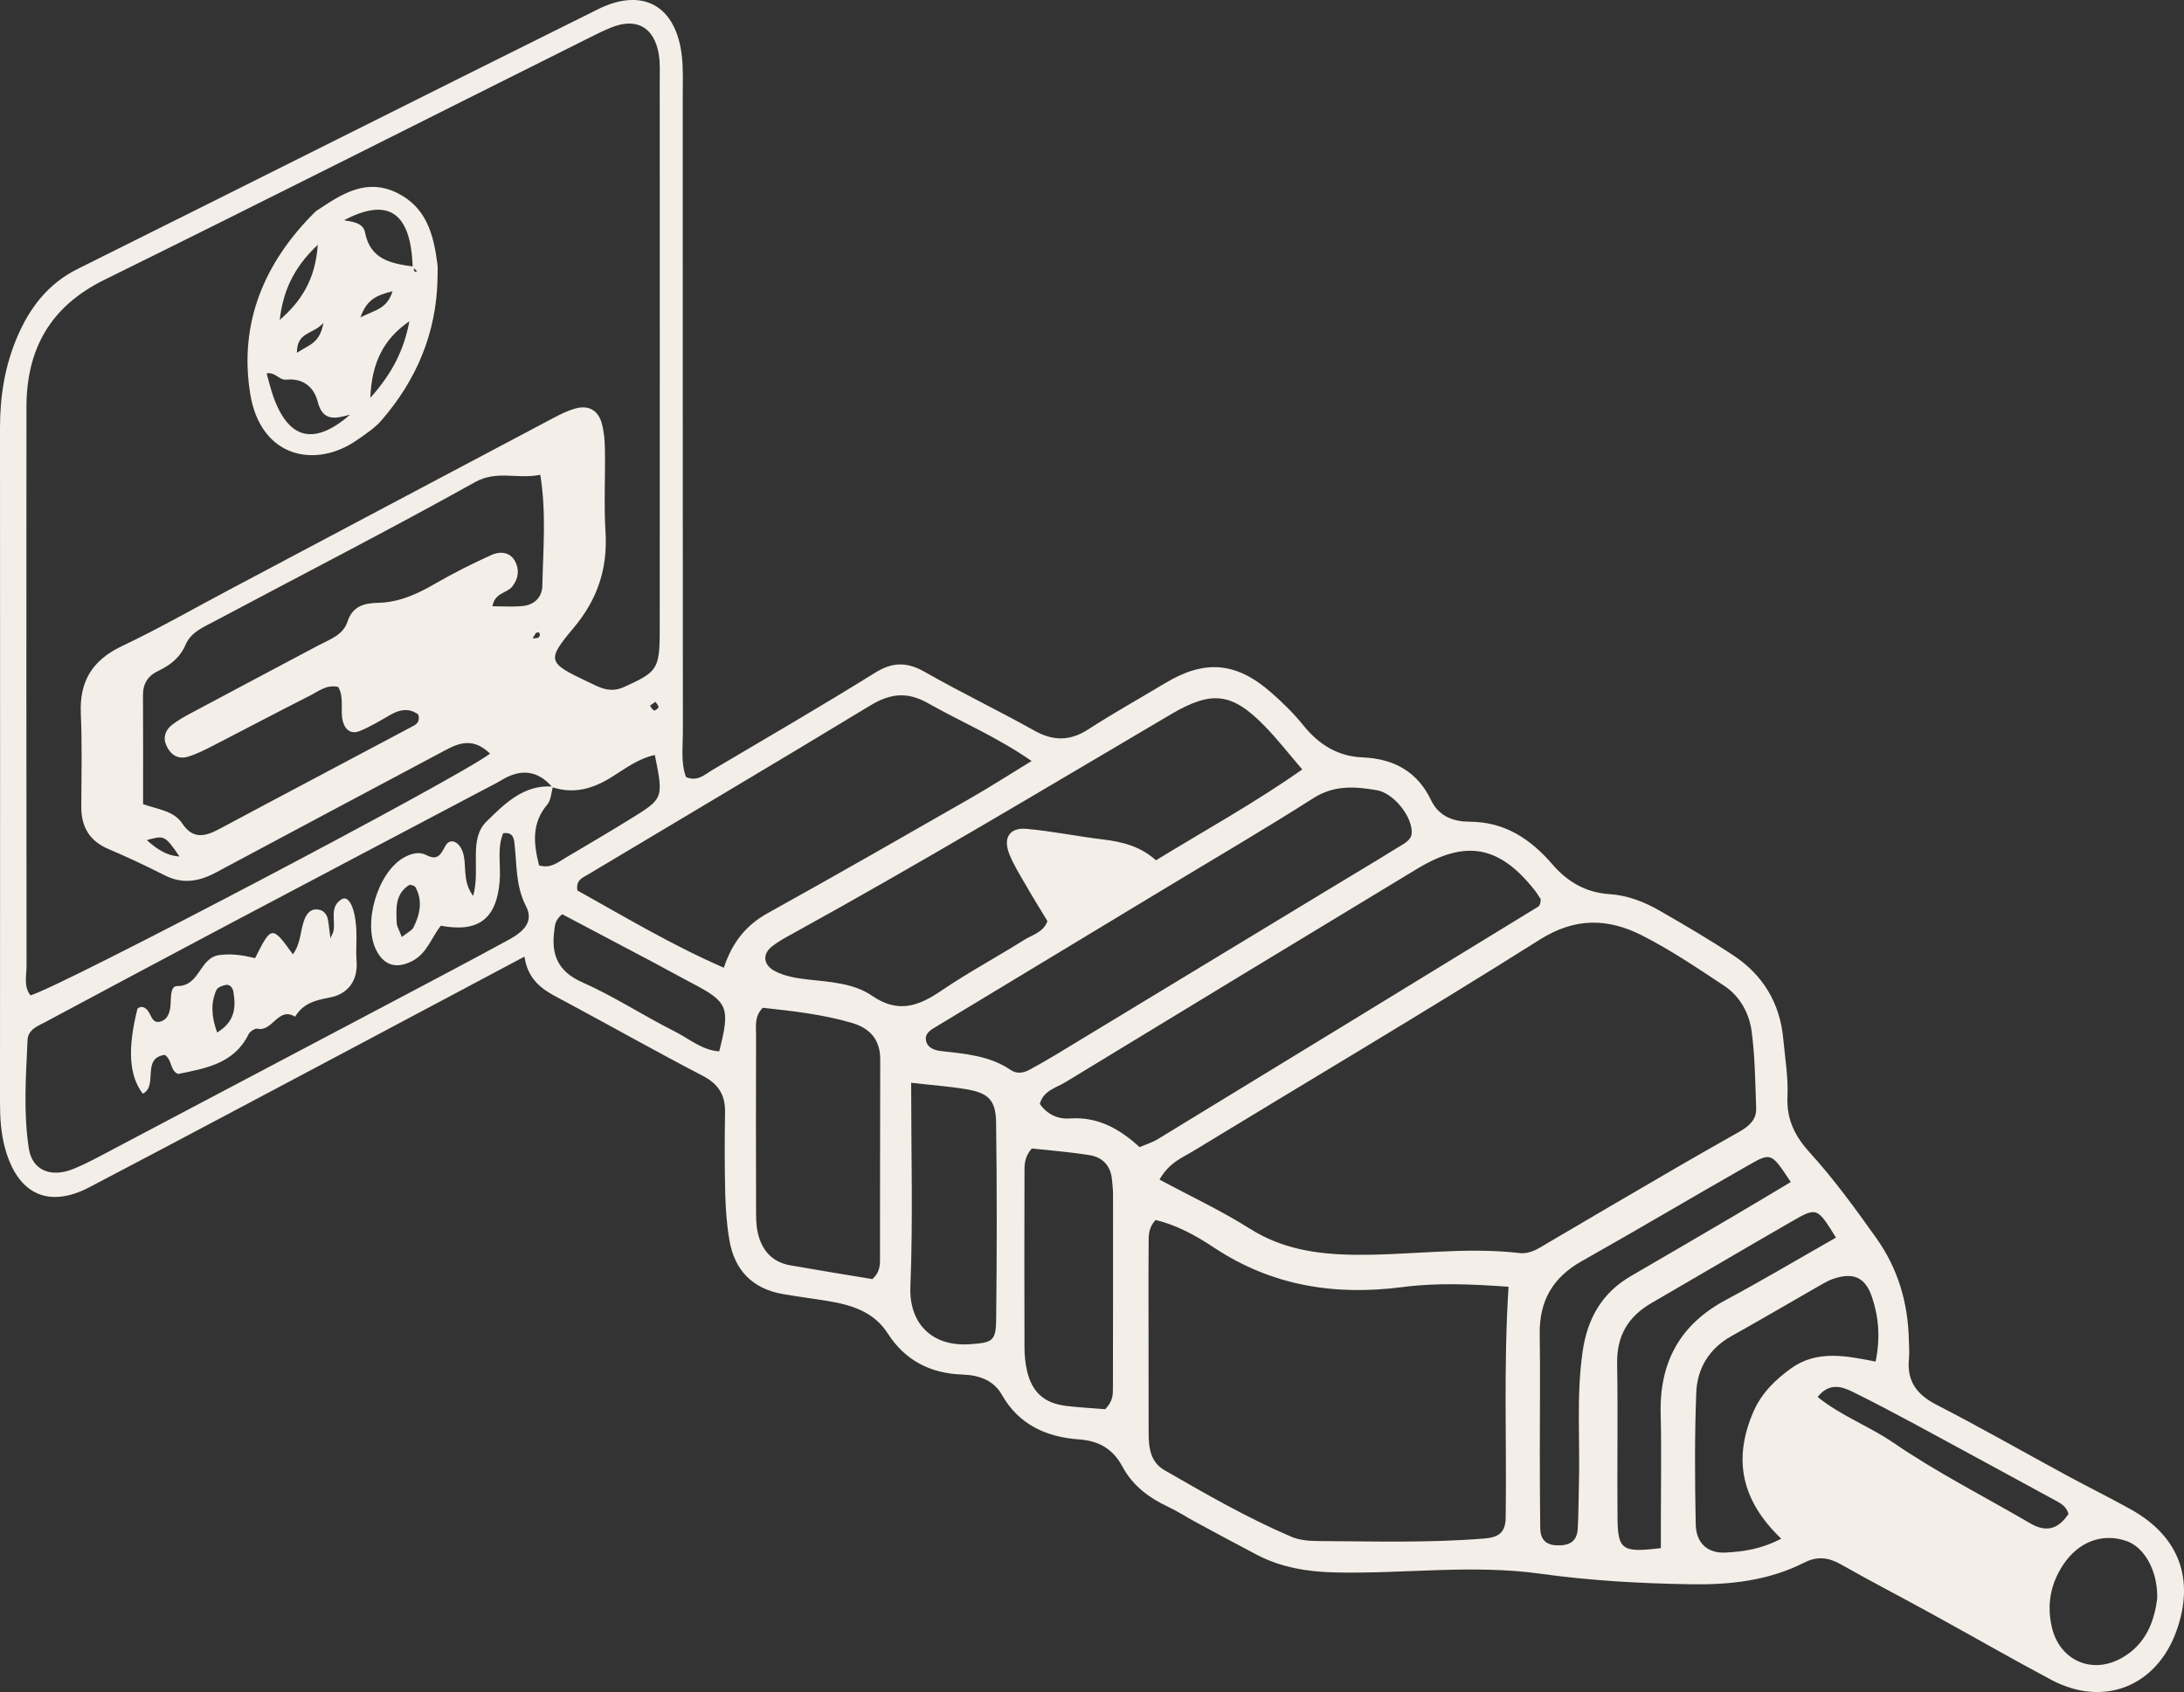 <?xml version="1.0" encoding="UTF-8"?>
<svg xmlns="http://www.w3.org/2000/svg" viewBox="0 0 464.03 359.55" fill="#f3eee7"> 
  <rect x="0" y="0" width="464.03" height="359.55" fill="#333333" stroke="none"/> 
  <g>
    <g>
      <path d="M111.45,203.26c-12.41,6.6-23.3,12.41-34.21,18.19-19.4,10.29-38.77,20.62-58.22,30.81-8.77,4.6-15.29,1.46-17.94-8.25C.19,240.8,0,237.54,0,234.24.02,186.44.03,138.64,0,90.85c0-6.68,1.04-13.16,3.67-19.28,2.65-6.18,6.53-11.3,12.83-14.43C53.37,38.79,90.15,20.29,127.04,1.97c9.68-4.81,16.76-.62,17.86,10.21.28,2.72.16,5.49.16,8.23,0,45.05,0,90.09.03,135.14,0,3.25-.46,6.57.67,9.57,2.46,1.02,3.93-.51,5.52-1.46,11.57-6.85,23.22-13.6,34.63-20.7,3.78-2.36,6.83-2.32,10.62-.16,7.63,4.35,15.57,8.15,23.23,12.44,4.05,2.27,7.6,2.25,11.52-.29,5.29-3.44,10.82-6.5,16.23-9.76,8.4-5.07,15.09-4.58,22.52,1.91,2.47,2.16,4.85,4.5,6.91,7.05,3.3,4.09,7.34,6.58,12.6,6.79,6.62.27,11.63,3.04,14.52,9.09,1.68,3.53,4.89,4.56,8.16,4.57,7.57.03,13,3.71,17.67,9.12,3.18,3.68,7.09,5.95,12.07,6.27,3.91.25,7.51,1.69,10.85,3.62,5.23,3.02,10.45,6.07,15.48,9.4,6.31,4.17,9.9,10.15,10.6,17.75.38,4.1,1.08,8.22.89,12.3-.22,4.81,1.64,8.44,4.7,11.8,5.18,5.7,9.69,11.91,14.15,18.18,4.64,6.52,6.74,13.72,6.94,21.6.04,1.37.15,2.76.02,4.12-.46,4.72,1.65,7.57,5.85,9.73,9.27,4.77,18.33,9.95,27.5,14.92,4.58,2.49,9.27,4.79,13.82,7.33,10.25,5.72,13.61,14.81,9.67,25.82-4.23,11.8-15.49,16.29-26.59,10.39-8.48-4.51-16.81-9.31-25.23-13.93-6.49-3.57-13.08-6.98-19.52-10.63-2.64-1.5-5-1.74-7.75-.35-7.55,3.83-15.72,4.73-24.03,4.6-10.71-.17-21.39-.76-32.01-2.24-14.52-2.02-29.06.06-43.59-.27-5.88-.14-11.47-1.03-16.69-3.77-4.38-2.29-8.72-4.64-13.07-6.99-1.93-1.04-3.78-2.26-5.76-3.19-4.08-1.92-7.52-4.47-9.71-8.54-1.96-3.65-4.85-5.47-9.21-5.78-6.83-.48-12.75-3.05-16.39-9.46-1.79-3.16-4.9-4.2-8.39-4.32-6.76-.23-12.16-2.95-15.88-8.75-2.93-4.57-7.62-6.03-12.6-6.86-3.24-.54-6.51-.94-9.75-1.51-6.44-1.15-10.21-5.1-11.29-11.45-.55-3.23-.79-6.54-.88-9.82-.14-5.77-.14-11.54-.04-17.3.07-3.7-1.39-6.05-4.76-7.8-9.74-5.06-19.3-10.46-28.98-15.65-3.88-2.08-8.02-3.78-8.88-9.67ZM38.31,181.99l.26.39-.36-.29c-3.21-4.64-3.24-4.6-7.02-3.58,2.18,1.95,4.29,3.39,7.13,3.48ZM117.49,167.14c-.38,1.28-.4,2.86-1.19,3.79-3.47,4.08-2.88,8.48-1.77,12.95,2.43.73,3.94-.61,5.55-1.56,4.69-2.78,9.4-5.54,14.04-8.41,6.86-4.24,6.86-4.33,5.01-13.48-3.57.76-6.4,2.98-9.35,4.8-3.93,2.42-7.93,3.53-12.43,2.04-3.24-3.77-6.94-3.91-10.98-1.39-.7.43-1.44.79-2.17,1.17-18.43,9.73-36.87,19.44-55.29,29.19-13.09,6.93-26.15,13.91-39.2,20.89-1.66.89-3.75,1.59-3.86,3.88-.34,7.67-.9,15.4.27,23,.73,4.74,4.75,6.29,9.51,4.36,2.53-1.03,4.96-2.35,7.38-3.63,20.13-10.61,40.26-21.24,60.38-31.88,8.24-4.36,16.49-8.7,24.68-13.16,3.72-2.02,5.22-4.16,3.69-7.14-2.28-4.43-1.91-9.02-2.48-13.58-.13-1-.44-2.21-2.37-1.92-1.35,3.23-.46,6.8-.75,10.24-.68,7.99-4.53,10.9-12.49,9.41-2.02,2.49-2.91,5.88-6.12,7.52-3.23,1.65-5.86,1.01-7.54-2.19-3.01-5.74.18-16.63,5.8-19.82,1.51-.85,3.22-1.32,4.72-.55,2.46,1.26,3.05,0,4.1-1.92.93-1.7,2.69-1.02,3.53.89,1.24,2.81-.19,6.29,2.37,9.75,1.61-5.85-1.04-12.04,2.86-15.85,3.74-3.65,7.87-7.9,14.1-7.4ZM104.13,160.14c-4.16-4.02-7.52-1.79-10.95.04-15.75,8.4-31.52,16.75-47.25,25.19-3.63,1.95-7.12,2.57-10.97.61-3.91-1.99-7.9-3.86-11.93-5.58-4.07-1.73-5.78-4.75-5.76-9.03.03-6.6.19-13.2-.1-19.78-.3-6.89,2.5-11.34,8.76-14.31,7.68-3.64,15.08-7.88,22.6-11.87,23.05-12.22,46.09-24.45,69.15-36.65,1.45-.77,2.96-1.5,4.53-1.95,2.79-.8,4.89.33,5.66,3.19.5,1.83.64,3.79.66,5.7.09,5.77-.23,11.56.12,17.31.48,7.82-1.69,14.36-6.81,20.45-5.82,6.92-5.43,7.39,3.07,11.42,2.42,1.15,4.59,2.5,7.7,1.09,6.88-3.12,7.56-3.7,7.56-11.72.02-39.02.01-78.05,0-117.07,0-1.92.11-3.88-.22-5.76-1-5.7-4.77-7.73-10.11-5.57-1.53.62-3.01,1.35-4.48,2.09C90.96,25.12,56.64,42.46,22.15,59.47c-11.47,5.66-16.52,14.71-16.53,27.04-.03,39.57-.02,79.15.02,118.72,0,2.09-.66,4.35.83,6.27,6.18-1.67,91-46.22,97.66-51.37ZM246.34,250.64c6.74,3.62,13.2,6.64,19.18,10.42,6.82,4.31,14.11,5.44,21.96,5.56,11.79.18,23.56-1.74,35.36-.36,2.33.27,4.17-1.06,6.07-2.18,9.22-5.43,18.45-10.83,27.7-16.21,4.27-2.48,8.57-4.91,12.86-7.34,2-1.13,3.75-2.52,3.66-5.03-.2-5.47-.24-10.99-.97-16.4-.52-3.83-2.48-7.42-5.82-9.63-5.71-3.78-11.43-7.65-17.52-10.73-7.17-3.62-14.11-3.84-21.66.92-24.36,15.36-49.17,30.02-73.77,45.01-2.27,1.38-4.96,2.35-7.04,5.99ZM320.51,273.42c-7.78-.55-15.15-.89-22.43.06-14.43,1.88-27.82-.21-40.14-8.38-3.81-2.53-7.92-4.8-12.41-5.86-1.56,1.65-1.47,3.31-1.48,4.91-.04,4.12-.03,8.24-.03,12.36,0,9.34.01,18.67.03,28.01,0,3.12.37,6.16,3.4,7.9,8.79,5.06,17.59,10.13,26.94,14.13,1.71.73,3.77.89,5.66.9,11.8.07,23.6.42,35.39-.54,3.08-.25,4.42-1.35,4.47-4.44.23-16.12-.48-32.25.61-49.04ZM276.7,163.51c-2.9-3.37-5.24-6.39-7.89-9.12-7.09-7.31-11.36-7.72-20.14-2.54-26.71,15.74-53.29,31.7-80.46,46.65-1.44.79-2.9,1.59-4.19,2.61-2.12,1.67-1.82,3.96.61,5.23,2.22,1.16,4.66,1.52,7.13,1.8,4.65.52,9.65.79,13.46,3.41,5.6,3.85,9.92,2.27,14.81-1.06,5.67-3.85,11.73-7.1,17.54-10.75,1.77-1.11,4.12-1.62,4.98-4.01-1.56-2.58-3.16-5.14-4.66-7.76-1.23-2.14-2.56-4.25-3.46-6.53-1.35-3.42.09-5.64,3.68-5.32,5.45.49,10.85,1.61,16.29,2.26,4.1.49,7.94,1.48,11.21,4.42,10.41-6.38,20.93-12.16,31.09-19.31ZM71.85,145.97c-2.45-.59-4.24.97-6.14,1.92-6.86,3.46-13.65,7.07-20.48,10.58-1.7.87-3.44,1.75-5.26,2.31-2.15.65-3.74-.38-4.63-2.38-.77-1.75-.18-3.29,1.22-4.38,1.28-1,2.74-1.81,4.19-2.58,8.96-4.79,17.93-9.54,26.9-14.3,2.41-1.28,5.25-2.17,6.19-5.07,1.07-3.29,3.59-3.92,6.45-3.98,4.57-.08,8.46-1.92,12.31-4.15,3.79-2.2,7.74-4.16,11.73-5.98,1.79-.82,3.94-.8,5.08,1.26.99,1.79.77,3.68-.55,5.39-1.14,1.47-3.73,1.29-4.23,4.21,2.2,0,4.3.16,6.38-.04,2.49-.24,4.17-1.84,4.22-4.29.17-7.83.87-15.7-.44-23.6-4.88,1-9.21-1.04-13.86,1.56-18.22,10.16-36.79,19.67-55.2,29.48-2.4,1.28-5.15,2.36-6.3,5.06-1.17,2.75-3.25,4.35-5.77,5.55-2.22,1.05-3.29,2.69-3.28,5.18.05,7.65.02,15.31.02,23.15,3.28,1.16,6.54,1.41,8.34,4.13,2.2,3.32,4.76,2.81,7.79,1.19,13.55-7.26,27.16-14.4,40.72-21.64.87-.46,2.14-.89,1.61-2.73-1.81-1.36-3.77-1.15-5.85.04-2.14,1.23-4.27,2.53-6.54,3.46-1.79.74-3.14-.12-3.64-2.1-.59-2.37.35-4.95-.96-7.24ZM219.19,161.71c-7.4-5.14-14.96-8.3-22.04-12.3-4.41-2.49-8.02-2.06-12.23.49-19.94,12.1-40.02,23.97-60.03,35.95-1.1.66-2.6,1.16-2.2,3.37,9.99,5.56,19.99,11.57,31.1,16.41,1.8-5.41,4.74-9.06,9.33-11.6,14.39-7.98,28.67-16.17,42.96-24.35,4.23-2.42,8.34-5.07,13.11-7.98ZM242.12,243.76c1.43-.62,2.76-1.02,3.91-1.73,26.96-16.44,53.9-32.91,80.83-49.4.2-.12.31-.44.39-.68.08-.25.07-.53.11-.88-.43-.63-.84-1.34-1.35-1.98-7.5-9.44-14.6-10.72-24.96-4.45-24.91,15.08-49.81,30.16-74.68,45.31-1.99,1.21-4.67,1.77-5.44,4.61,1.56,2.24,3.81,3.28,6.36,3.1,5.94-.42,10.59,2.2,14.83,6.09ZM299.93,177.19c.34-3.44-3.73-8.65-7.39-9.28-4.56-.78-9.04-1.14-13.44,1.66-10.63,6.76-21.51,13.12-32.29,19.64-15.94,9.64-31.87,19.27-47.82,28.89-1.19.72-2.55,1.43-2.24,3.02.3,1.53,1.76,2.05,3.14,2.21,5.18.59,10.38.97,14.89,4.05,1.21.83,2.63.65,3.91-.05,1.92-1.05,3.84-2.12,5.71-3.26,18.98-11.49,37.94-22.99,56.92-34.49,5.15-3.12,10.33-6.2,15.45-9.37,1.35-.84,2.96-1.55,3.16-3.03ZM162.06,214.13c-1.81,1.89-1.41,3.89-1.42,5.75-.04,12.31-.03,24.63,0,36.95,0,1.64-.01,3.31.32,4.9.8,3.79,2.96,6.44,6.96,7.14,5.88,1.03,11.77,1.98,17.44,2.92,1.35-1.22,1.61-2.57,1.61-3.94.03-14.23,0-28.46.05-42.69.02-4.21-2.14-6.65-5.95-7.78-6.29-1.87-12.77-2.55-19-3.24ZM378.45,326.95c-8.65-8.28-10.19-17.06-5.9-26.99,1.7-3.93,4.64-6.78,8-9.2,5.55-4,11.86-2.63,17.96-1.44,1.04-5.13.64-9.47-.76-13.67-1.42-4.28-4.03-5.4-8.37-3.86-.77.27-1.51.66-2.22,1.07-6.43,3.68-12.81,7.43-19.27,11.04-4.76,2.66-7.29,6.86-7.49,12.04-.36,9.32-.3,18.66-.11,27.98.08,3.97,2.51,6.18,6.33,5.98,3.75-.19,7.55-.71,11.83-2.95ZM193.59,230.08c0,14.84.41,29.08-.16,43.29-.32,7.9,4.62,12.83,12.67,12.26,4.66-.33,5.5-.6,5.55-5.13.16-13.98.18-27.97-.01-41.96-.07-4.81-1.65-6.3-6.35-7.09-3.5-.59-7.05-.84-11.7-1.37ZM234.83,299.43c1.63-1.69,1.63-3.1,1.63-4.45.03-13.72.03-27.44.02-41.16,0-1.09-.12-2.19-.23-3.28-.29-2.83-2-4.62-4.63-5.06-4.22-.7-8.51-1.01-12.39-1.44-1.63,1.85-1.56,3.54-1.56,5.17-.03,12.35-.04,24.7,0,37.05,0,1.63.15,3.3.51,4.89,1.05,4.68,3.66,7.03,8.41,7.6,2.71.33,5.43.46,8.25.69ZM380.48,251.18c-4.08-6.2-4.16-6.33-8.8-3.69-11.92,6.78-23.71,13.79-35.66,20.52-6.14,3.46-8.99,8.48-8.88,15.47.13,8.51.01,17.02.02,25.53,0,5.21.04,10.43.09,15.64.02,2.23.97,3.58,3.4,3.71,2.55.13,4.39-.63,4.56-3.44.19-3.01.16-6.03.25-9.05.29-9.59-.59-19.19.81-28.77,1.02-6.98,4.11-12.39,10.26-15.96,7.35-4.27,14.7-8.56,22.03-12.87,3.98-2.34,7.94-4.73,11.92-7.1ZM390.09,262.98c-4-6.44-4.05-6.52-9.38-3.45-9.98,5.74-19.89,11.6-29.85,17.37-4.95,2.87-7.37,6.96-7.27,12.82.19,10.97-.02,21.94.08,32.92.07,6.7,1.04,7.33,9.21,6.31,0-1.77,0-3.65,0-5.53,0-7.68.15-15.37-.04-23.04-.27-10.94,4.12-18.96,13.87-24.17,7.72-4.13,15.25-8.62,23.37-13.23ZM458.34,339.52c.09-5.81-2.73-10.73-6.5-12.06-5.09-1.79-10.21.1-13.47,5.02-2.71,4.08-3.53,8.54-2.41,13.31,1.63,6.94,8.32,10.02,14.6,6.64,5.37-2.89,7.19-7.92,7.79-12.91ZM119.45,194.26c-1.6,1.31-1.53,2.41-1.68,3.47-.69,5.15.74,8.69,6,11.02,6.71,2.97,12.92,7.07,19.5,10.37,3.08,1.54,5.84,4.03,9.54,4.28,2.38-9.33,1.89-10.48-5.75-14.47-2.66-1.39-5.27-2.86-7.92-4.27-6.66-3.53-13.33-7.05-19.69-10.4ZM386.19,296.84c4.96,4.01,10.94,6.19,16.08,9.71,9.3,6.37,19.34,11.44,29.03,17.11,3.65,2.14,6.14,1.1,8.19-1.98-.48-1.65-1.71-2.27-2.91-2.92-9.88-5.37-19.74-10.76-29.64-16.1-4.34-2.34-8.71-4.64-13.13-6.83-2.53-1.26-5.17-2.09-7.63,1.02ZM85.36,199.11c1.32-1.04,2.17-1.4,2.48-2.02,1.37-2.75,2.02-5.63.45-8.55-.18-.33-1.1-.64-1.37-.47-3.02,1.92-2.74,5.02-2.64,7.99.02.76.51,1.5,1.09,3.04ZM113.85,134.53l-.69,1.11c.38-.03.77-.01,1.13-.12.18-.06.38-.34.4-.54.06-.61-.26-.76-.84-.45ZM139.25,149.13c-.39.27-.77.54-1.16.82.29.36.52.86.89,1.01.2.08.9-.43.92-.71.03-.35-.41-.74-.65-1.12Z"/>
      <path d="M92.96,59.34c-.26,11.45-4.46,21.39-11.9,29.97-1.41,1.63-3.31,2.87-5.1,4.13-8.93,6.28-20.59,3.82-22.79-9.72-2.46-15.12,3.01-28.05,13.84-38.74.19-.19.44-.33.67-.48,5.12-3.4,10.27-6.7,16.75-3.48,6.22,3.09,7.7,8.88,8.5,15.03.14,1.08.02,2.2.02,3.29ZM71.26,48.47c.53-.57,1.06-1.14,1.59-1.71,1.88.33,4.3.52,4.7,2.59,1.13,5.87,5.58,6.61,10.22,7.29.41.25-.22,1.34.86,1.04-.32-.32-.63-.63-.95-.95-.38-11.67-5.22-14.92-14.72-9.86-.55.54-1.1,1.08-1.66,1.62l-.22.19.18-.21ZM74.53,88.08c-2.97.75-5.89,1.76-7.02-2.7-.83-3.25-3.23-5.05-6.64-4.7-1.6.16-2.38-1.72-4.22-1.33.53,1.84.89,3.42,1.43,4.94,3.29,9.19,8.72,10.42,16.4,3.75l.05.03ZM78.68,84.54c4.81-5.4,7.14-10.24,8.31-16.28-5.36,3.69-8,8.59-8.31,16.28ZM67.52,52.02c-5.41,5.08-7.41,10.2-8.09,15.97,4.46-3.89,7.56-8.45,8.09-15.97ZM76.59,67.43c3.11-1.57,5.66-1.78,6.81-5.55-3.25.86-5.42,1.6-6.81,5.55ZM68.71,68.62c-2.31,2.56-5.64,1.82-5.62,6.36,2.27-1.65,4.86-1.84,5.62-6.36Z"/>
      <path d="M54.19,203.6c3.49-6.95,3.63-6.96,8.03-.82,1.75-2.3,1.54-5.1,2.49-7.47.42-1.03,1.14-2.03,2.33-2.07,1.57-.06,2.48.91,2.7,2.48.14,1.05.27,2.1.47,3.66.37-.88.59-1.23.66-1.61.42-2.28-.9-5.1,1.71-6.68,1.52-.92,2.89,1.77,3.13,6.5.11,2.19-.12,4.41.05,6.59.33,4.29-1.92,7.07-5.68,7.78-3.13.58-5.7,1.27-7.38,4.08-3.6-2.21-4.78,3.26-7.99,2.55-.54-.12-1.6.59-1.89,1.17-3.08,6.26-9.08,7.24-14.98,8.45-1.73-.71-1.22-2.97-2.83-4.06-5.04.68-1.33,6.58-4.67,8.25-2.93-3.83-3.28-9.52-1.12-18.11.85-.62,1.56-.26,2.12.38.82.95.94,2.89,2.74,2.41,1.42-.38,1.97-1.74,2.13-3.22.17-1.59-.14-4.35,1.43-4.33,4.86.05,4.68-6.02,8.97-6.59,2.57-.34,4.89,0,7.57.66ZM46.14,219.39c3.82-2.31,4-5.37,3.45-8.64-.13-.76-.67-1.64-1.64-1.46-.72.13-1.72.52-1.97,1.08-1.24,2.79-1.06,5.6.15,9.02Z"/>
    </g>
  </g>
</svg>